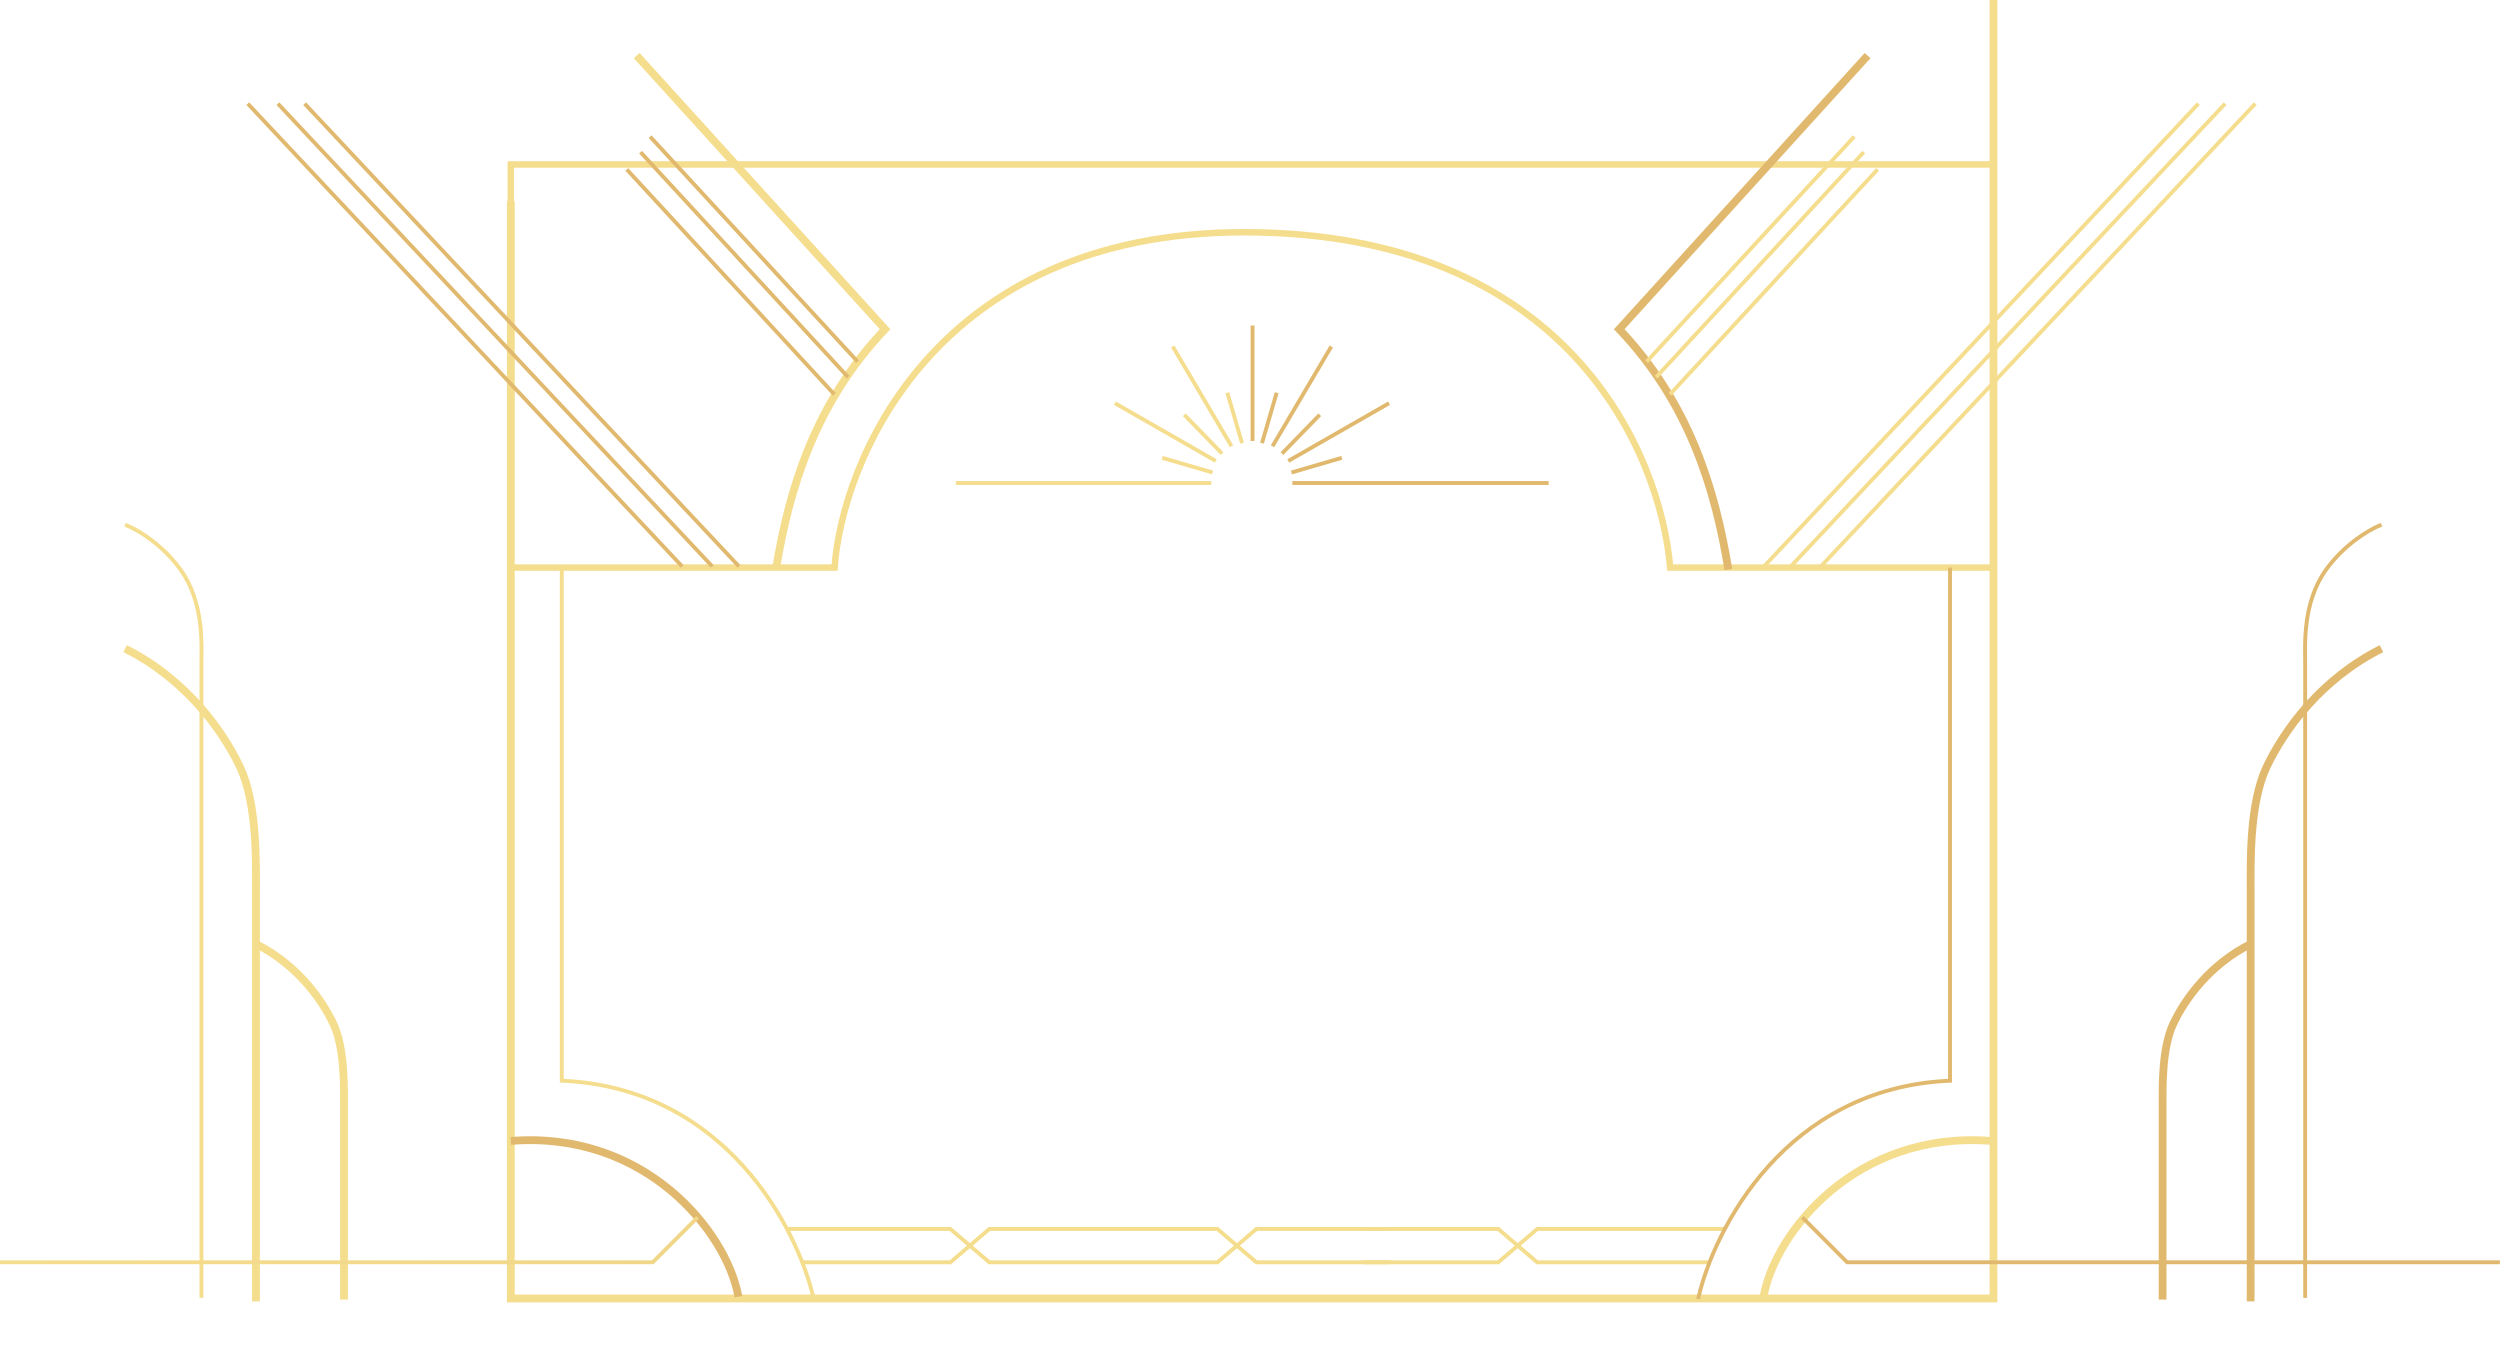 <?xml version="1.0" encoding="UTF-8"?> <svg xmlns="http://www.w3.org/2000/svg" viewBox="0 0 1920 1050" fill="none"><path d="M196.573 999.452V684.627C196.573 663.164 197.749 617.507 184.35 589.122C170.769 560.352 142.25 521.246 96.076 498.169" stroke="url(#paint0_linear_2383_516)" stroke-width="6"></path><path d="M1728.495 999.452V684.627C1728.495 663.164 1727.318 617.507 1740.718 589.122C1754.299 560.352 1782.818 521.246 1828.992 498.169" stroke="url(#paint1_linear_2383_516)" stroke-width="6"></path><path d="M264.191 998.118V850.421C264.191 835.986 264.98 805.278 255.97 786.188C246.835 766.838 227.654 740.536 196.599 725.015" stroke="url(#paint2_linear_2383_516)" stroke-width="6"></path><path d="M1660.878 998.118V850.421C1660.878 835.986 1660.086 805.278 1669.099 786.188C1678.234 766.838 1697.414 740.536 1728.469 725.015" stroke="url(#paint3_linear_2383_516)" stroke-width="6"></path><path d="M154.709 996.783V508.421C154.709 495.545 156.861 462.886 138.715 437.605C125.923 419.783 107.801 407.563 96.076 402.982" stroke="url(#paint4_linear_2383_516)" stroke-width="3"></path><path d="M1770.359 996.783V508.421C1770.359 495.545 1768.208 462.886 1786.353 437.605C1799.145 419.783 1817.267 407.563 1828.992 402.982" stroke="url(#paint5_linear_2383_516)" stroke-width="3"></path><path d="M616.483 969.458H729.889L759.8 943.852H934.995L964.906 969.458H1067.457" stroke="url(#paint6_linear_2383_516)" stroke-width="3"></path><path d="M604.476 943.852H729.889L759.8 969.458H934.995L964.906 943.852H1067.457" stroke="url(#paint7_linear_2383_516)" stroke-width="3"></path><path d="M1047.045 969.458H1150.665L1180.576 943.852H1324.597" stroke="url(#paint8_linear_2383_516)" stroke-width="3"></path><path d="M1047.045 943.852H1150.665L1180.576 969.458H1312.142" stroke="url(#paint9_linear_2383_516)" stroke-width="3"></path><path d="M977.267 342.73L1022.436 266.107" stroke="url(#paint10_linear_2383_516)" stroke-width="3"></path><path d="M945.821 342.73L900.652 266.107" stroke="url(#paint11_linear_2383_516)" stroke-width="3"></path><path d="M969.209 340.309L980.499 301.593" stroke="url(#paint12_linear_2383_516)" stroke-width="3"></path><path d="M953.886 340.309L942.594 301.593" stroke="url(#paint13_linear_2383_516)" stroke-width="3"></path><path d="M961.949 338.697L961.949 249.973" stroke="url(#paint14_linear_2383_516)" stroke-width="3"></path><path d="M984.532 348.375L1013.567 318.533" stroke="url(#paint15_linear_2383_516)" stroke-width="3"></path><path d="M938.564 348.375L909.528 318.533" stroke="url(#paint16_linear_2383_516)" stroke-width="3"></path><path d="M989.373 354.022L1066.804 309.659" stroke="url(#paint17_linear_2383_516)" stroke-width="3"></path><path d="M933.72 354.022L856.291 309.659" stroke="url(#paint18_linear_2383_516)" stroke-width="3"></path><path d="M991.796 362.894L1030.512 351.601" stroke="url(#paint19_linear_2383_516)" stroke-width="3"></path><path d="M931.299 362.894L892.584 351.601" stroke="url(#paint20_linear_2383_516)" stroke-width="3"></path><path d="M992.511 370.959L1189.379 370.959" stroke="url(#paint21_linear_2383_516)" stroke-width="3"></path><path d="M930.228 370.959L734.078 370.959" stroke="url(#paint22_linear_2383_516)" stroke-width="3"></path><path d="M640.943 435.898H392.307V126.322L1530.982 126.322V435.898H1282.7C1275.179 347.829 1204.122 178.362 955.417 178.362C717.499 178.362 646.634 355.017 640.943 435.898Z" stroke="url(#paint23_linear_2383_516)" stroke-width="5"></path><path d="M392.307 154.788V997.228H1530.982V0" stroke="url(#paint24_linear_2383_516)" stroke-width="6"></path><path d="M595.92 437.33C606.064 375.322 625.994 309.453 679.716 252.839L488.996 42.7" stroke="url(#paint25_linear_2383_516)" stroke-width="6"></path><path d="M640.728 302.883L481.337 130.085" stroke="url(#paint26_linear_2383_516)" stroke-width="3"></path><path d="M651.327 289.66L491.936 116.863" stroke="url(#paint27_linear_2383_516)" stroke-width="3"></path><path d="M658.658 277.722L499.269 104.926" stroke="url(#paint28_linear_2383_516)" stroke-width="3"></path><path d="M567.556 435.008L233.969 79.618" stroke="url(#paint29_linear_2383_516)" stroke-width="3"></path><path d="M1354.759 435.008L1688.347 79.618" stroke="url(#paint30_linear_2383_516)" stroke-width="3"></path><path d="M547.007 435.008L213.418 79.618" stroke="url(#paint31_linear_2383_516)" stroke-width="3"></path><path d="M1375.31 435.008L1708.898 79.618" stroke="url(#paint32_linear_2383_516)" stroke-width="3"></path><path d="M523.878 435.008L190.288 79.618" stroke="url(#paint33_linear_2383_516)" stroke-width="3"></path><path d="M1398.438 435.008L1732.028 79.618" stroke="url(#paint34_linear_2383_516)" stroke-width="3"></path><path d="M1327.369 437.33C1317.225 375.322 1297.295 309.453 1243.573 252.839L1434.293 42.7" stroke="url(#paint35_linear_2383_516)" stroke-width="6"></path><path d="M1282.568 302.883L1441.959 130.085" stroke="url(#paint36_linear_2383_516)" stroke-width="3"></path><path d="M1271.97 289.66L1431.36 116.863" stroke="url(#paint37_linear_2383_516)" stroke-width="3"></path><path d="M1264.638 277.722L1424.027 104.926" stroke="url(#paint38_linear_2383_516)" stroke-width="3"></path><path d="M624.936 997.673C612.927 944 557.415 835.323 431.451 829.984V435.898" stroke="url(#paint39_linear_2383_516)" stroke-width="3"></path><path d="M1304.136 997.673C1316.146 944 1371.655 835.323 1497.622 829.984V435.898" stroke="url(#paint40_linear_2383_516)" stroke-width="3"></path><path d="M1354.398 995.893C1363.293 946.077 1426.01 868.059 1529.202 876.244" stroke="url(#paint41_linear_2383_516)" stroke-width="6"></path><path d="M567.112 995.893C558.216 946.077 495.5 868.059 392.307 876.244" stroke="url(#paint42_linear_2383_516)" stroke-width="6"></path><path d="M0 969.419H501.322L535.725 934.957" stroke="url(#paint43_linear_2383_516)" stroke-width="3"></path><path d="M1919.926 969.419H1418.604L1384.201 934.957" stroke="url(#paint44_linear_2383_516)" stroke-width="3"></path><defs><linearGradient id="paint0_linear_2383_516" x1="401.666" y1="3130.57" x2="896.438" y2="3130.57" gradientUnits="userSpaceOnUse"><stop stop-color="#F5DD8E"></stop><stop offset="1" stop-color="#E1B96E"></stop></linearGradient><linearGradient id="paint1_linear_2383_516" x1="7646.52" y1="3130.57" x2="7151.75" y2="3130.57" gradientUnits="userSpaceOnUse"><stop stop-color="#F5DD8E"></stop><stop offset="1" stop-color="#E1B96E"></stop></linearGradient><linearGradient id="paint2_linear_2383_516" x1="821.927" y1="3601.97" x2="1154.69" y2="3601.97" gradientUnits="userSpaceOnUse"><stop stop-color="#F5DD8E"></stop><stop offset="1" stop-color="#E1B96E"></stop></linearGradient><linearGradient id="paint3_linear_2383_516" x1="7226.26" y1="3601.97" x2="6893.5" y2="3601.97" gradientUnits="userSpaceOnUse"><stop stop-color="#F5DD8E"></stop><stop offset="1" stop-color="#E1B96E"></stop></linearGradient><linearGradient id="paint4_linear_2383_516" x1="401.666" y1="2926.02" x2="690.648" y2="2926.02" gradientUnits="userSpaceOnUse"><stop stop-color="#F5DD8E"></stop><stop offset="1" stop-color="#E1B96E"></stop></linearGradient><linearGradient id="paint5_linear_2383_516" x1="7646.52" y1="2926.02" x2="7357.54" y2="2926.02" gradientUnits="userSpaceOnUse"><stop stop-color="#F5DD8E"></stop><stop offset="1" stop-color="#E1B96E"></stop></linearGradient><linearGradient id="paint6_linear_2383_516" x1="2577.35" y1="3999.52" x2="4797.03" y2="3999.52" gradientUnits="userSpaceOnUse"><stop stop-color="#F5DD8E"></stop><stop offset="1" stop-color="#E1B96E"></stop></linearGradient><linearGradient id="paint7_linear_2383_516" x1="2527.15" y1="3999.52" x2="4805.93" y2="3999.52" gradientUnits="userSpaceOnUse"><stop stop-color="#F5DD8E"></stop><stop offset="1" stop-color="#E1B96E"></stop></linearGradient><linearGradient id="paint8_linear_2383_516" x1="4377.41" y1="3999.52" x2="5743.51" y2="3999.52" gradientUnits="userSpaceOnUse"><stop stop-color="#F5DD8E"></stop><stop offset="1" stop-color="#E1B96E"></stop></linearGradient><linearGradient id="paint9_linear_2383_516" x1="4377.41" y1="3999.52" x2="5682.21" y2="3999.52" gradientUnits="userSpaceOnUse"><stop stop-color="#F5DD8E"></stop><stop offset="1" stop-color="#E1B96E"></stop></linearGradient><linearGradient id="paint10_linear_2383_516" x1="4274.53" y1="1272.69" x2="4052.21" y2="1272.69" gradientUnits="userSpaceOnUse"><stop stop-color="#F5DD8E"></stop><stop offset="1" stop-color="#E1B96E"></stop></linearGradient><linearGradient id="paint11_linear_2383_516" x1="3765.38" y1="1272.69" x2="3987.7" y2="1272.69" gradientUnits="userSpaceOnUse"><stop stop-color="#F5DD8E"></stop><stop offset="1" stop-color="#E1B96E"></stop></linearGradient><linearGradient id="paint12_linear_2383_516" x1="4099.2" y1="1341.81" x2="4043.63" y2="1341.81" gradientUnits="userSpaceOnUse"><stop stop-color="#F5DD8E"></stop><stop offset="1" stop-color="#E1B96E"></stop></linearGradient><linearGradient id="paint13_linear_2383_516" x1="3940.73" y1="1341.81" x2="3996.31" y2="1341.81" gradientUnits="userSpaceOnUse"><stop stop-color="#F5DD8E"></stop><stop offset="1" stop-color="#E1B96E"></stop></linearGradient><linearGradient id="paint14_linear_2383_516" x1="4021.65" y1="1230.53" x2="4017.28" y2="1230.53" gradientUnits="userSpaceOnUse"><stop stop-color="#F5DD8E"></stop><stop offset="1" stop-color="#E1B96E"></stop></linearGradient><linearGradient id="paint15_linear_2383_516" x1="4237.45" y1="1394.08" x2="4094.54" y2="1394.08" gradientUnits="userSpaceOnUse"><stop stop-color="#F5DD8E"></stop><stop offset="1" stop-color="#E1B96E"></stop></linearGradient><linearGradient id="paint16_linear_2383_516" x1="3802.49" y1="1394.08" x2="3945.4" y2="1394.08" gradientUnits="userSpaceOnUse"><stop stop-color="#F5DD8E"></stop><stop offset="1" stop-color="#E1B96E"></stop></linearGradient><linearGradient id="paint17_linear_2383_516" x1="4460.02" y1="1387.33" x2="4078.91" y2="1387.33" gradientUnits="userSpaceOnUse"><stop stop-color="#F5DD8E"></stop><stop offset="1" stop-color="#E1B96E"></stop></linearGradient><linearGradient id="paint18_linear_2383_516" x1="3579.92" y1="1387.33" x2="3961.03" y2="1387.33" gradientUnits="userSpaceOnUse"><stop stop-color="#F5DD8E"></stop><stop offset="1" stop-color="#E1B96E"></stop></linearGradient><linearGradient id="paint19_linear_2383_516" x1="4308.29" y1="1493.55" x2="4117.73" y2="1493.55" gradientUnits="userSpaceOnUse"><stop stop-color="#F5DD8E"></stop><stop offset="1" stop-color="#E1B96E"></stop></linearGradient><linearGradient id="paint20_linear_2383_516" x1="3731.65" y1="1493.55" x2="3922.2" y2="1493.55" gradientUnits="userSpaceOnUse"><stop stop-color="#F5DD8E"></stop><stop offset="1" stop-color="#E1B96E"></stop></linearGradient><linearGradient id="paint21_linear_2383_516" x1="4972.47" y1="1549.02" x2="4003.5" y2="1549.02" gradientUnits="userSpaceOnUse"><stop stop-color="#F5DD8E"></stop><stop offset="1" stop-color="#E1B96E"></stop></linearGradient><linearGradient id="paint22_linear_2383_516" x1="3068.98" y1="1552.74" x2="4034.43" y2="1552.74" gradientUnits="userSpaceOnUse"><stop stop-color="#F5DD8E"></stop><stop offset="1" stop-color="#E1B96E"></stop></linearGradient><linearGradient id="paint23_linear_2383_516" x1="1640.13" y1="1175.24" x2="7244.63" y2="1175.24" gradientUnits="userSpaceOnUse"><stop stop-color="#F5DD8E"></stop><stop offset="1" stop-color="#E1B96E"></stop></linearGradient><linearGradient id="paint24_linear_2383_516" x1="1640.13" y1="2084.57" x2="7244.63" y2="2084.57" gradientUnits="userSpaceOnUse"><stop stop-color="#F5DD8E"></stop><stop offset="1" stop-color="#E1B96E"></stop></linearGradient><linearGradient id="paint25_linear_2383_516" x1="1974.27" y1="977.691" x2="2995.84" y2="1067.28" gradientUnits="userSpaceOnUse"><stop stop-color="#F5DD8E"></stop><stop offset="1" stop-color="#E1B96E"></stop></linearGradient><linearGradient id="paint26_linear_2383_516" x1="2707.6" y1="936.813" x2="1855.06" y2="862.047" gradientUnits="userSpaceOnUse"><stop stop-color="#F5DD8E"></stop><stop offset="1" stop-color="#E1B96E"></stop></linearGradient><linearGradient id="paint27_linear_2383_516" x1="2751.91" y1="881.534" x2="1899.37" y2="806.769" gradientUnits="userSpaceOnUse"><stop stop-color="#F5DD8E"></stop><stop offset="1" stop-color="#E1B96E"></stop></linearGradient><linearGradient id="paint28_linear_2383_516" x1="2782.56" y1="831.629" x2="1930.03" y2="756.864" gradientUnits="userSpaceOnUse"><stop stop-color="#F5DD8E"></stop><stop offset="1" stop-color="#E1B96E"></stop></linearGradient><linearGradient id="paint29_linear_2383_516" x1="2432.14" y1="1142.11" x2="650.524" y2="985.869" gradientUnits="userSpaceOnUse"><stop stop-color="#F5DD8E"></stop><stop offset="1" stop-color="#E1B96E"></stop></linearGradient><linearGradient id="paint30_linear_2383_516" x1="5604.55" y1="1142.11" x2="7386.16" y2="985.869" gradientUnits="userSpaceOnUse"><stop stop-color="#F5DD8E"></stop><stop offset="1" stop-color="#E1B96E"></stop></linearGradient><linearGradient id="paint31_linear_2383_516" x1="2346.22" y1="1142.11" x2="564.606" y2="985.869" gradientUnits="userSpaceOnUse"><stop stop-color="#F5DD8E"></stop><stop offset="1" stop-color="#E1B96E"></stop></linearGradient><linearGradient id="paint32_linear_2383_516" x1="5690.47" y1="1142.11" x2="7472.08" y2="985.869" gradientUnits="userSpaceOnUse"><stop stop-color="#F5DD8E"></stop><stop offset="1" stop-color="#E1B96E"></stop></linearGradient><linearGradient id="paint33_linear_2383_516" x1="2249.52" y1="1142.11" x2="467.909" y2="985.869" gradientUnits="userSpaceOnUse"><stop stop-color="#F5DD8E"></stop><stop offset="1" stop-color="#E1B96E"></stop></linearGradient><linearGradient id="paint34_linear_2383_516" x1="5787.16" y1="1142.11" x2="7568.77" y2="985.869" gradientUnits="userSpaceOnUse"><stop stop-color="#F5DD8E"></stop><stop offset="1" stop-color="#E1B96E"></stop></linearGradient><linearGradient id="paint35_linear_2383_516" x1="6066.48" y1="977.691" x2="5044.91" y2="1067.28" gradientUnits="userSpaceOnUse"><stop stop-color="#F5DD8E"></stop><stop offset="1" stop-color="#E1B96E"></stop></linearGradient><linearGradient id="paint36_linear_2383_516" x1="5333.18" y1="936.813" x2="6185.72" y2="862.047" gradientUnits="userSpaceOnUse"><stop stop-color="#F5DD8E"></stop><stop offset="1" stop-color="#E1B96E"></stop></linearGradient><linearGradient id="paint37_linear_2383_516" x1="5288.87" y1="881.534" x2="6141.41" y2="806.769" gradientUnits="userSpaceOnUse"><stop stop-color="#F5DD8E"></stop><stop offset="1" stop-color="#E1B96E"></stop></linearGradient><linearGradient id="paint38_linear_2383_516" x1="5258.22" y1="831.629" x2="6110.75" y2="756.864" gradientUnits="userSpaceOnUse"><stop stop-color="#F5DD8E"></stop><stop offset="1" stop-color="#E1B96E"></stop></linearGradient><linearGradient id="paint39_linear_2383_516" x1="1803.78" y1="2996.69" x2="2756.1" y2="2996.69" gradientUnits="userSpaceOnUse"><stop stop-color="#F5DD8E"></stop><stop offset="1" stop-color="#E1B96E"></stop></linearGradient><linearGradient id="paint40_linear_2383_516" x1="6261.15" y1="2996.69" x2="5308.82" y2="2996.69" gradientUnits="userSpaceOnUse"><stop stop-color="#F5DD8E"></stop><stop offset="1" stop-color="#E1B96E"></stop></linearGradient><linearGradient id="paint41_linear_2383_516" x1="5662.37" y1="3912.21" x2="6522.75" y2="3912.21" gradientUnits="userSpaceOnUse"><stop stop-color="#F5DD8E"></stop><stop offset="1" stop-color="#E1B96E"></stop></linearGradient><linearGradient id="paint42_linear_2383_516" x1="2370.94" y1="3912.21" x2="1510.56" y2="3912.21" gradientUnits="userSpaceOnUse"><stop stop-color="#F5DD8E"></stop><stop offset="1" stop-color="#E1B96E"></stop></linearGradient><linearGradient id="paint43_linear_2383_516" x1="0" y1="3980.84" x2="2636.82" y2="3980.84" gradientUnits="userSpaceOnUse"><stop stop-color="#F5DD8E"></stop><stop offset="1" stop-color="#E1B96E"></stop></linearGradient><linearGradient id="paint44_linear_2383_516" x1="8026.69" y1="3980.84" x2="5389.87" y2="3980.84" gradientUnits="userSpaceOnUse"><stop stop-color="#F5DD8E"></stop><stop offset="1" stop-color="#E1B96E"></stop></linearGradient></defs></svg> 